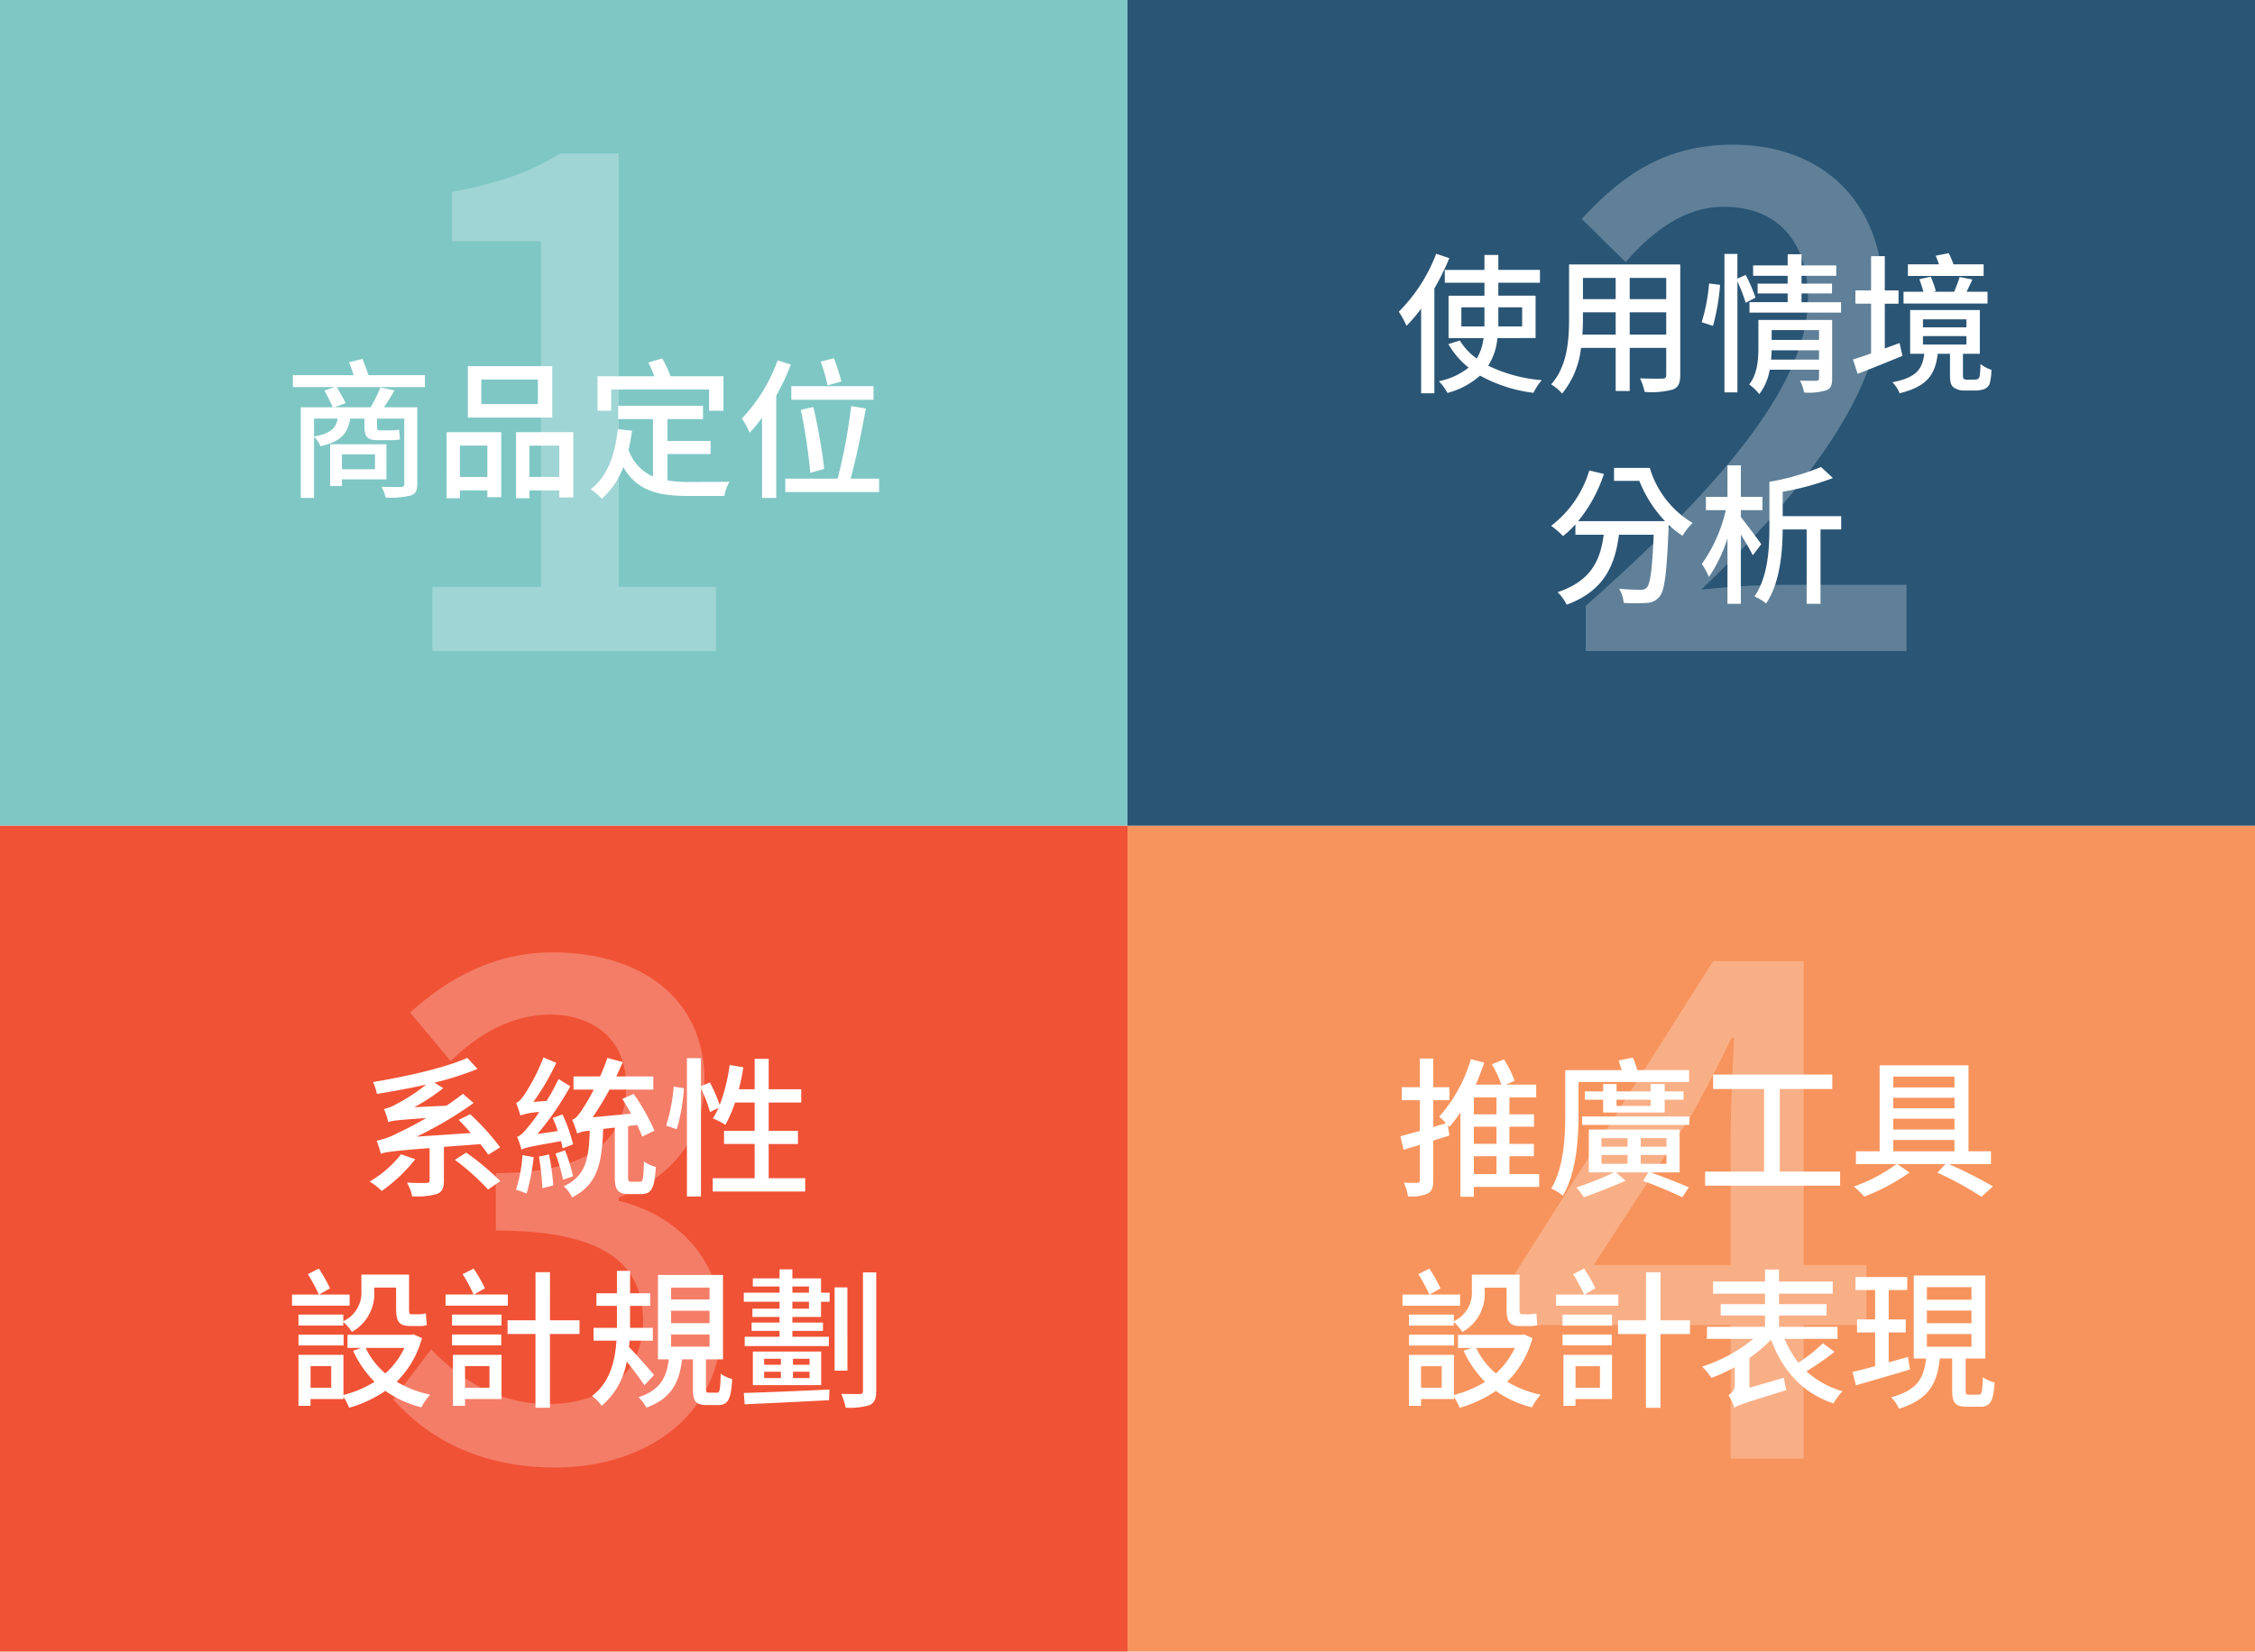 <svg xmlns="http://www.w3.org/2000/svg" xmlns:xlink="http://www.w3.org/1999/xlink" width="374" height="274" viewBox="0 0 374 274">
  <defs>
    <filter id="Path_33412" x="45.58" y="56.438" width="103.225" height="29.293" filterUnits="userSpaceOnUse">
      <feOffset dx="1" dy="1" input="SourceAlpha"/>
      <feGaussianBlur stdDeviation="1" result="blur"/>
      <feFlood flood-opacity="0.502"/>
      <feComposite operator="in" in2="blur"/>
      <feComposite in="SourceGraphic"/>
    </filter>
    <filter id="Path_33413" x="228.989" y="39" width="104.3" height="64.319" filterUnits="userSpaceOnUse">
      <feOffset dx="1" dy="1" input="SourceAlpha"/>
      <feGaussianBlur stdDeviation="1" result="blur-2"/>
      <feFlood flood-opacity="0.502"/>
      <feComposite operator="in" in2="blur-2"/>
      <feComposite in="SourceGraphic"/>
    </filter>
    <filter id="Path_33414" x="45.431" y="172.431" width="102.899" height="64.119" filterUnits="userSpaceOnUse">
      <feOffset dx="1" dy="1" input="SourceAlpha"/>
      <feGaussianBlur stdDeviation="1" result="blur-3"/>
      <feFlood flood-opacity="0.502"/>
      <feComposite operator="in" in2="blur-3"/>
      <feComposite in="SourceGraphic"/>
    </filter>
    <filter id="Path_33415" x="229.264" y="172.455" width="104.55" height="64.245" filterUnits="userSpaceOnUse">
      <feOffset dx="1" dy="1" input="SourceAlpha"/>
      <feGaussianBlur stdDeviation="1" result="blur-4"/>
      <feFlood flood-opacity="0.502"/>
      <feComposite operator="in" in2="blur-4"/>
      <feComposite in="SourceGraphic"/>
    </filter>
  </defs>
  <g id="icon-s2" transform="translate(-4800 16092)">
    <rect id="Rectangle_5875" data-name="Rectangle 5875" width="187" height="137" transform="translate(4800 -16092)" fill="#7fc7c5"/>
    <rect id="Rectangle_5877" data-name="Rectangle 5877" width="187" height="137" transform="translate(4800 -15955)" fill="#f05235"/>
    <rect id="Rectangle_5876" data-name="Rectangle 5876" width="187" height="137" transform="translate(4987 -16092)" fill="#2a5575"/>
    <rect id="Rectangle_5878" data-name="Rectangle 5878" width="187" height="137" transform="translate(4987 -15955)" fill="#f7945d"/>
    <path id="Path_33263" data-name="Path 33263" d="M-22.288,0h47.04V-10.64H8.624v-71.9H-1.12c-4.7,3.024-10.192,4.928-17.92,6.384v8.176H-4.256V-10.64H-22.288Z" transform="translate(4894 -15984)" fill="#fff" opacity="0.25"/>
    <path id="Path_33262" data-name="Path 33262" d="M-26.992,0h53.2V-10.976H5.6c-4.032,0-9.184.336-13.44.784C9.632-26.88,22.288-43.344,22.288-59.248,22.288-74.144,12.544-84-2.576-84c-10.752,0-18.032,4.592-25.088,12.32l7.28,7.168c4.368-5.04,9.744-9.184,16.24-9.184,9.3,0,14,6.16,14,15.12C9.856-45.024-2.688-29.008-26.992-7.5Z" transform="translate(5090 -15984)" fill="#fff" opacity="0.25"/>
    <path id="Path_33261" data-name="Path 33261" d="M-1.9,1.456c15.12,0,27.552-8.736,27.552-23.632,0-11.088-7.5-18.256-17.024-20.608v-.56C17.36-46.592,22.848-53.2,22.848-62.72,22.848-76.272,12.432-84-2.352-84c-9.52,0-17.136,4.144-23.632,9.968l6.72,8.064C-14.56-70.56-9.184-73.584-2.8-73.7,5.04-73.584,9.856-69.1,9.856-61.824c0,8.288-5.376,14.448-21.616,14.448v9.52c18.592,0,24.416,5.936,24.416,15.008,0,8.624-6.384,13.776-15.68,13.776-8.512,0-14.672-4.144-19.488-9.072l-6.272,8.288C-23.3-3.7-14.9,1.456-1.9,1.456Z" transform="translate(4894 -15850)" fill="#fff" opacity="0.25"/>
    <path id="Path_33260" data-name="Path 33260" d="M-16.688-32.144-.448-57.008C1.9-61.264,4.144-65.52,6.16-69.776h.448c-.224,4.592-.56,11.536-.56,16.016v21.616ZM6.048,0h12.1V-22.176H28.56v-9.968H18.144v-50.4H3.136L-29.68-30.8v8.624H6.048Z" transform="translate(5081 -15850)" fill="#fff" opacity="0.25"/>
    <g transform="matrix(1, 0, 0, 1, 4800, -16092)" filter="url(#Path_33412)">
      <path id="Path_33412-2" data-name="Path 33412" d="M-25.11-1.043V1.434h-5.479V-1.043Zm1.9,4.153V-2.719H-32.54v6.93h1.951V3.11ZM-35.217-6.972h3.928C-31.59-5.346-32.49-4.5-35.217-4Zm18.389-7.205h-9.357c-.25-.8-.65-1.851-1-2.7l-2.227.55c.25.65.55,1.451.776,2.152H-38.72V-12.2h6.905l-1.676.575c.45.826,1.076,2.027,1.376,2.777h-5.3V6.188h2.2V-3.97a4.361,4.361,0,0,1,1.051,1.576c3.428-.751,4.553-2.127,4.929-4.578h2.377V-5.8c0,1.626.325,2.4,2.052,2.4h2.327a6.565,6.565,0,0,0,1.526-.125c-.075-.525-.1-1.076-.15-1.626a6.635,6.635,0,0,1-1.4.125h-1.8c-.45,0-.475-.2-.475-.751v-1.2h4.528V3.861c0,.375-.15.5-.575.5-.35.025-1.776.025-3.2-.025a6.668,6.668,0,0,1,.676,1.776,14.045,14.045,0,0,0,4.178-.325c.8-.3,1.076-.776,1.076-1.926V-8.849h-5.529c.6-.851,1.2-1.851,1.751-2.8l-2.327-.5a26.824,26.824,0,0,1-1.626,3.3h-5.98l1.826-.7c-.325-.676-.951-1.8-1.451-2.652h14.611Zm18.739,4.8H-7.471v-4.078H1.911Zm2.377-6.3H-9.7v8.532H4.288ZM-6.47-2.494v5.2h-4.553v-5.2Zm-6.755,8.732h2.2v-1.3H-6.47V6.063h2.3V-4.721h-9.057ZM.51,2.71v-5.2H5.464v5.2ZM-1.717-4.721V6.238H.51v-1.3H5.464V6.113H7.79V-4.721ZM14.07-11.8H30.308v3.528h2.377V-14H23.928a20.789,20.789,0,0,0-1.4-2.952l-2.3.676a20.294,20.294,0,0,1,1,2.277H11.794v5.729H14.07ZM23.4-1.093h7.155V-3.27H23.4V-6.9h5.9V-9.1H15.221v2.2H21V2.635a7.433,7.433,0,0,1-4.053-4.453,28.315,28.315,0,0,0,.575-3.152l-2.352-.25c-.5,4.4-1.776,7.906-4.5,9.958a11.57,11.57,0,0,1,1.851,1.576,13.134,13.134,0,0,0,3.553-5.254c2.277,3.978,5.854,4.8,10.783,4.8h5.98a6.785,6.785,0,0,1,.851-2.352c-1.426.025-5.6.025-6.705.025a20.253,20.253,0,0,1-3.578-.25ZM52.249-13.127A32.577,32.577,0,0,0,51-16.98l-2.2.55a24.3,24.3,0,0,1,1.151,3.953Zm5.329.776H43.943V-10.1H57.578ZM49.4,1.359A97.259,97.259,0,0,0,47.6-8.9l-2.077.475A99,99,0,0,1,47.1,2.035ZM41.666-16.63A27.082,27.082,0,0,1,35.737-7a15.732,15.732,0,0,1,1.3,2.352,20.759,20.759,0,0,0,2.052-2.477V6.188h2.352V-10.775a38.847,38.847,0,0,0,2.427-5.179ZM53.776,2.985c.9-3.2,1.851-7.856,2.527-11.634l-2.427-.4A93.242,93.242,0,0,1,51.624,2.985H42.942V5.212H58.5V2.985Z" transform="translate(86.3 75.42)" fill="#fff"/>
    </g>
    <g transform="matrix(1, 0, 0, 1, 4800, -16092)" filter="url(#Path_33413)">
      <path id="Path_33413-2" data-name="Path 33413" d="M-33.335-16.82a27.028,27.028,0,0,1-6.2,9.607,15.523,15.523,0,0,1,1.276,2.352,25.417,25.417,0,0,0,2.427-2.852V6.323h2.2V-11.066a42.528,42.528,0,0,0,2.477-5.029Zm4.178,12.059V-7.938h3.828v3.177Zm10.083-3.177v3.177h-3.953V-7.938Zm2.227,5.1v-7.03h-6.18v-2.152h6.905v-2.127h-6.905V-16.62h-2.3v2.477h-6.58v2.127h6.58v2.152h-5.955v7.03h5.8a8.3,8.3,0,0,1-1.126,3.4,10.278,10.278,0,0,1-2.8-3l-1.9.6a13.614,13.614,0,0,0,3.353,3.9,11.459,11.459,0,0,1-4.929,2.252,9.932,9.932,0,0,1,1.426,1.951,13.2,13.2,0,0,0,5.4-2.877A24.288,24.288,0,0,0-17.2,6.248a10.159,10.159,0,0,1,1.376-2.1,24.788,24.788,0,0,1-8.882-2.4,10.159,10.159,0,0,0,1.526-4.578ZM-1.236-3.41v-3.7H4.819v3.7Zm-7.856,0c.075-.926.1-1.851.1-2.7v-1h5.429v3.7Zm5.529-9.407v3.528H-8.992v-3.528ZM4.819-9.289H-1.236v-3.528H4.819Zm2.327-5.754H-11.293v8.907c0,3.528-.25,7.956-2.977,10.983a7.7,7.7,0,0,1,1.826,1.526A14.351,14.351,0,0,0-9.317-1.208h5.754V5.947h2.327V-1.208H4.819V3.27c0,.475-.175.625-.625.625-.475,0-2.127.025-3.728-.05A9.613,9.613,0,0,1,1.241,6.1,13.7,13.7,0,0,0,5.92,5.7c.9-.35,1.226-1.051,1.226-2.4ZM12.575-4.861a35.158,35.158,0,0,0,1.176-6.805l-1.826-.225A30.2,30.2,0,0,1,10.7-5.461ZM19.63-9.539A28.137,28.137,0,0,0,18-13.317l-1.376.625v-4.1H14.476V6.173h2.152V-12.241A30.652,30.652,0,0,1,18-8.689ZM22.207.743c.05-.525.075-1.076.1-1.551h7.856V.743Zm7.956-4.9v1.626H22.307V-4.16ZM32.34-5.837H20.105v4.528c0,1.926-.125,4.4-1.526,6.18a7.847,7.847,0,0,1,1.676,1.6A9.168,9.168,0,0,0,21.982,2.42h8.181v1.4c0,.3-.125.4-.475.425-.3,0-1.526.025-2.677-.025A7.112,7.112,0,0,1,27.686,6.2a9.9,9.9,0,0,0,3.678-.375c.776-.275.976-.876.976-1.977ZM27.261-8.789V-10.24h5.054v-1.626H27.261v-1.3h5.754v-1.726H27.261v-1.851h-2.3v1.851H19.23v1.726h5.729v1.3H19.98v1.626h4.979v1.451h-6.33v1.726H33.816V-8.789Zm30.2-6.28h-5a13.343,13.343,0,0,0-.8-1.851l-2.152.425c.2.425.375.926.55,1.426H44.9v1.926h12.56Zm.65,4.553H54.632c.325-.625.625-1.326.976-2.027l-2.127-.425c-.2.726-.6,1.676-.9,2.452H49.053l.475-.125a13.727,13.727,0,0,0-.851-2.377l-1.876.425c.25.65.5,1.451.676,2.077h-3.3v1.951H58.109ZM43.523-2.009l-2.452.9V-8.539h2.277v-2.2H41.071V-16.42H38.795v5.679h-2.6v2.2h2.6V-.282c-1.126.4-2.152.726-3,1L36.568,3.1C38.72,2.27,41.447,1.169,44,.118ZM47.4-3.16h7.205v1.4H47.4Zm0-2.777h7.205v1.326H47.4ZM54.757,4.071a.857.857,0,0,1-.55-.125c-.15-.075-.175-.3-.175-.65V-.232h2.8V-7.488H45.275V-.232h2.352c-.35,2.6-1.326,3.953-5.3,4.729a5.387,5.387,0,0,1,1.2,1.826c4.629-1.151,5.879-3.1,6.33-6.555H51.88v3.4c0,1.4.175,1.851.625,2.2a3.021,3.021,0,0,0,1.776.5h1.651a4.9,4.9,0,0,0,1.526-.2,1.711,1.711,0,0,0,.976-.851,9.255,9.255,0,0,0,.325-2.377,6.071,6.071,0,0,1-1.826-.976,13.965,13.965,0,0,1-.125,2,.725.725,0,0,1-.35.525,2.672,2.672,0,0,1-.726.075ZM-3.838,18.707v2.152h4.2a20.939,20.939,0,0,0,4.253,6.68H-9.792a24.35,24.35,0,0,0,4.278-7.831l-2.427-.575a17.994,17.994,0,0,1-6.33,9.182,14.667,14.667,0,0,1,1.977,1.7,16.582,16.582,0,0,0,2.052-1.951v1.726h4.7c-.55,3.978-1.876,7.606-7.656,9.532a7.1,7.1,0,0,1,1.5,2.077c6.4-2.352,8.031-6.755,8.682-11.609H2.742c-.25,5.829-.575,8.181-1.151,8.782a1.316,1.316,0,0,1-1.051.35c-.6,0-2.027-.025-3.528-.175A5.628,5.628,0,0,1-2.237,41.1a28.132,28.132,0,0,0,3.878,0,2.737,2.737,0,0,0,2.052-1.026c.876-.976,1.2-3.878,1.526-11.484,0-.1.025-.275.025-.425a15.657,15.657,0,0,0,2.277,1.8A10.15,10.15,0,0,1,9.2,27.839a15.868,15.868,0,0,1-7.105-9.132Zm24.419,12.66c-.475-.7-2.477-3.378-3.378-4.5V25.713h3.578v-2.2H17.2V18.282H14.977v5.229H11.4v2.2h3.3a24.9,24.9,0,0,1-3.978,8.932A11.834,11.834,0,0,1,11.9,36.8a24.073,24.073,0,0,0,3.077-6.43V41.249H17.2V29.766c.776,1.226,1.576,2.6,1.977,3.428Zm13.26-4.654H24.134V22.66a44.286,44.286,0,0,0,8.331-2.277l-1.977-1.826a40.066,40.066,0,0,1-8.557,2.452v7.506c0,3.478-.2,8.231-2.477,11.509A8.266,8.266,0,0,1,21.381,41.2c2.3-3.353,2.727-8.506,2.752-12.284h3.978V41.249h2.3V28.915h3.428Z" transform="translate(270.53 57.92)" fill="#fff"/>
    </g>
    <g transform="matrix(1, 0, 0, 1, 4800, -16092)" filter="url(#Path_33414)">
      <path id="Path_33414-2" data-name="Path 33414" d="M-20.951-.818a18.63,18.63,0,0,1-5.2,4.528,12.524,12.524,0,0,1,2,1.551A26.2,26.2,0,0,0-18.6.008Zm13.16-1.676c.525.65.976,1.276,1.3,1.751l1.977-1.226a41.537,41.537,0,0,0-4.979-5.5l-1.9.951c.625.65,1.351,1.4,2,2.177l-8.982.6A61.179,61.179,0,0,0-8.917-9.324l-1.776-1.526c-.876.676-1.8,1.351-2.727,1.977l-5.329.25a36.893,36.893,0,0,0,4.8-3.152l-1.476-.926a49.341,49.341,0,0,0,7.155-2.277l-1.7-1.826c-3.653,1.626-10.008,3.077-15.637,4a8.331,8.331,0,0,1,.65,1.977c2.652-.425,5.5-.951,8.181-1.551a29.2,29.2,0,0,1-4.954,3.227,6.488,6.488,0,0,1-2.052.826,12.805,12.805,0,0,1,.7,2.177c.575-.225,1.4-.35,6.3-.676A54.461,54.461,0,0,1-21.6-4.3,11.83,11.83,0,0,1-25-3.069a19.452,19.452,0,0,1,.7,2.177c.776-.3,1.8-.45,8.081-.951V3.536c0,.275-.1.375-.5.4-.425.025-1.851.025-3.252-.05A8.222,8.222,0,0,1-19.1,6.163a12.466,12.466,0,0,0,4.053-.375c.926-.35,1.2-1,1.2-2.2V-2.044Zm-4.228,2.6a39.653,39.653,0,0,1,5.5,4.929l2.027-1.4a43.676,43.676,0,0,0-5.654-4.729ZM7.571-2.469A24.726,24.726,0,0,0,5.819-7.423l-1.626.575a21.928,21.928,0,0,1,.851,2.177l-3.378.5A48.337,48.337,0,0,0,7.12-12.1L5.169-13.3A36.1,36.1,0,0,1,3.192-9.675L.991-9.5a39.752,39.752,0,0,0,3.8-6.48l-2.127-.9A31.916,31.916,0,0,1-.486-10.725c-.525.751-.951,1.251-1.376,1.376.225.575.575,1.651.7,2.1a11.068,11.068,0,0,1,3.127-.575A23.152,23.152,0,0,1,.165-5.4c-.751.926-1.3,1.526-1.876,1.676A13.4,13.4,0,0,1-.986-1.593c.5-.275,1.276-.475,6.555-1.4a11.119,11.119,0,0,1,.275,1.2ZM-.811-.668A24.326,24.326,0,0,1-1.887,5.062a13.269,13.269,0,0,1,1.751.65A33.751,33.751,0,0,0,1.041-.342Zm2.727.25a46.921,46.921,0,0,1,.575,5.229l1.8-.45a42.068,42.068,0,0,0-.7-5.154ZM4.668-.943A36.9,36.9,0,0,1,5.919,3.41l1.651-.575a29.626,29.626,0,0,0-1.326-4.3Zm12.61,4.679c-.525,0-.575-.125-.575-.826V-5.5l1.5-.175c.35.726.625,1.376.826,1.926l2.052-.976a36.183,36.183,0,0,0-3.453-6.1L15.752-10c.45.751.976,1.576,1.451,2.452l-6.38.6a52.087,52.087,0,0,0,2.8-4.6h7.256v-2.177h-6.13c.35-.776.726-1.6,1.076-2.377l-2.552-.7a32.829,32.829,0,0,1-1.226,3.077h-4.4v2.177H11A29.865,29.865,0,0,1,9.172-8.374C8.5-7.348,8-6.7,7.42-6.547A18.561,18.561,0,0,1,8.246-4.27a5.873,5.873,0,0,1,2.1-.45c-.15,4.7-.676,7.556-4.328,9.207a5.945,5.945,0,0,1,1.4,1.851C11.674,4.211,12.374.608,12.574-5.021L14.5-5.246V2.935c0,2.177.475,2.852,2.427,2.852H18.9c1.676,0,2.2-.976,2.4-4.5a6.429,6.429,0,0,1-1.977-.9c-.075,2.877-.15,3.353-.65,3.353Zm7.506-8.707a31.726,31.726,0,0,0,1.176-6.805l-1.7-.25a28.4,28.4,0,0,1-1.251,6.455ZM40.02,3.16V-2.519h4.854V-4.7H40.02V-9.4h5.4v-2.2h-5.4v-5.054H37.694V-11.6H35.067a33.7,33.7,0,0,0,.751-3.653l-2.277-.375a29.449,29.449,0,0,1-1.651,6.655,22.424,22.424,0,0,0-1.626-3.753l-1.476.6v-4.629H26.46V6.188h2.327V-11.751a22.765,22.765,0,0,1,1.5,3.928l1.4-.676a11.12,11.12,0,0,1-.926,1.726A13.538,13.538,0,0,1,32.84-5.7a22.5,22.5,0,0,0,1.6-3.7h3.252v4.7H32.615v2.177h5.079V3.16H30.738v2.2H46.075V3.16ZM-30.534,25.778h-7.431V27.6h7.431V27a8.768,8.768,0,0,1,1.426,1.651A7.225,7.225,0,0,0-25.4,21.9v-.6h3.628v3.4c0,2.152.4,2.977,2.327,2.977h1.476a3.955,3.955,0,0,0,1.3-.15c-.075-.525-.125-1.351-.175-1.951a4.353,4.353,0,0,1-1.126.15H-19.25c-.35,0-.375-.25-.375-.951V19.147h-7.906v2.7a5.2,5.2,0,0,1-3,5.029Zm-7.431,5.129h7.481v-1.8h-7.481Zm8.481-8.456h-5.054l1.8-1.026a25.139,25.139,0,0,0-1.851-3.277l-1.826.926a28.481,28.481,0,0,1,1.826,3.378H-39.04V24.3h9.557Zm9.082,8.857a13.276,13.276,0,0,1-3.152,4.228,12.778,12.778,0,0,1-3.278-4.228Zm-12.134,6.605h-3.428V34.334h3.428ZM-18.9,29.055l-.4.075H-29.833v2.177h2.277l-1.351.475a17.854,17.854,0,0,0,3.553,5.154,18.165,18.165,0,0,1-5.154,2.177V32.458h-7.456v8.456h2V39.788h5.454v-.35a9.67,9.67,0,0,1,.951,1.8,20.646,20.646,0,0,0,6-2.8,17.694,17.694,0,0,0,5.98,2.727,9.787,9.787,0,0,1,1.451-2.1,17.981,17.981,0,0,1-5.554-2.152,16.024,16.024,0,0,0,4.2-7.231ZM-3.238,22.45H-8.867l1.826-1.026a25.522,25.522,0,0,0-1.876-3.277l-1.826.926A25.26,25.26,0,0,1-8.917,22.45h-4.654V24.3H-3.238Zm-1.1,6.63h-8.156v1.8h8.156ZM-6.29,34.334v3.578h-4.053V34.334Zm2-1.876h-8.056v8.456h2V39.788h6.055ZM-12.495,27.6h8.206V25.778h-8.206Zm21.141-.876h-4.9V18.747h-2.4v7.981H-3.288V29H1.341V41.239h2.4V29h4.9ZM21.006,35.81c-.6-.751-3.127-3.628-4.153-4.629.025-.35.075-.726.1-1.076h3.853V27.979H17.028V24.326H20.38V22.25H17.028V18.522H14.851V22.25h-3.4v2.077h3.4v3.653H10.973v2.127h3.8c-.225,3.3-1.051,6.93-4.053,9.157a8.275,8.275,0,0,1,1.6,1.651,12.353,12.353,0,0,0,4.153-7.331A44.854,44.854,0,0,1,19.4,37.511Zm2.827-6.73h6.38v2.027h-6.38Zm0-3.928h6.38V27.2h-6.38Zm0-3.853h6.38v1.977h-6.38Zm6.33,17.438c-.475,0-.55-.075-.55-.7V33.208H32.44V19.2H21.656V33.208h1.8c-.375,2.9-1.3,5.054-5.029,6.28a6.152,6.152,0,0,1,1.3,1.726c4.278-1.551,5.479-4.3,5.93-8.006h1.8v4.854c0,2.052.4,2.727,2.327,2.727h1.851c1.6,0,2.152-.876,2.327-4.328a5.277,5.277,0,0,1-1.9-.876c-.075,2.8-.175,3.152-.625,3.152Zm5.879,1.926c3.553-.15,8.932-.425,13.986-.676l.075-1.776c-5.229.25-10.733.475-14.211.575ZM46.8,34.109H44.048v-1H46.8Zm0,2.2H44.048V35.26H46.8ZM39.27,35.26h2.777v1.051H39.27Zm0-2.152h2.777v1H39.27Zm-1.876-1.2v5.579H48.727V31.907ZM46.7,24.8H43.948V23.651H46.7Zm-2.752-3.678H46.7V22.15H43.948ZM48.7,19.773H43.948v-1.5H41.822v1.5H37.393v1.351h4.428V22.15h-5.93v1.5h5.93V24.8h-4.5v1.376h4.5V27.1H37.193V28.48h4.629v.976H36.042v1.551H50V29.455H43.948V28.48h5.079V27.1H43.948v-.926H48.7V23.651h1.426v-1.5H48.7Zm4.378,1.5H50.954V35.085H53.08Zm2.577-2.5V38.437c0,.4-.175.525-.55.525-.4,0-1.676,0-3.052-.025a10.422,10.422,0,0,1,.726,2.277,11.019,11.019,0,0,0,4-.425c.8-.4,1.076-1.051,1.076-2.352V18.772Z" transform="translate(86.47 191.31)" fill="#fff"/>
    </g>
    <g transform="matrix(1, 0, 0, 1, 4800, -16092)" filter="url(#Path_33415)">
      <path id="Path_33415-2" data-name="Path 33415" d="M-27.136-.5h3.753V2.455h-3.753Zm3.753-6.955h-3.753v-2.8h3.753Zm0,4.9h-3.753V-5.4h3.753Zm7.08,5h-4.929V-.5h4.053V-2.549h-4.053V-5.4h4.078V-7.453h-4.078v-2.8H-16.8v-2.127h-5.029l1.451-.625a16.216,16.216,0,0,0-1.776-3.553l-2,.8a17.628,17.628,0,0,1,1.576,3.378h-4.253c.55-1.2,1-2.427,1.426-3.653l-2.227-.575A24.8,24.8,0,0,1-32.89-7.053a8.748,8.748,0,0,1,1.126,1.076l-2.1.625V-9.8h2.677v-2.152h-2.677V-16.71h-2.227v4.754h-3V-9.8h3v5.1c-1.226.325-2.327.65-3.227.876l.525,2.252q1.276-.375,2.7-.826V3.455c0,.35-.125.45-.45.45-.275.025-1.226.025-2.2-.025a8.363,8.363,0,0,1,.676,2.277,6.991,6.991,0,0,0,3.3-.475c.676-.375.9-1.026.9-2.2V-3.1l2.677-.826-.275-1.751.275.3a20.821,20.821,0,0,0,1.826-2.4V6.233h2.227V4.581H-16.3Zm6.53-15.262H8.567v-1.977H-.015A15.856,15.856,0,0,0-.766-16.86l-2.377.475c.175.5.375,1.051.525,1.6h-9.357v7.256c0,3.728-.2,8.807-2.327,12.384a8.82,8.82,0,0,1,1.926,1.176c2.277-3.8,2.6-9.557,2.6-13.56ZM2.187-9.88v1.026H-3.468V-9.88ZM4.513-7.753V-9.88H7.641v-1.376H4.513v-1.226H2.187v1.226H-3.468v-1.226H-5.694v1.226H-8.722V-9.88h3.027v2.127ZM-5.97-.723h4.328V.753H-5.97Zm0-2.777h4.328v1.426H-5.97ZM4.814-2.074H.535V-3.5H4.814Zm0,2.827H.535V-.723H4.814ZM6.99,2.18V-4.926H-8.071V2.18h4.178a52.142,52.142,0,0,1-6.23,2.5A17.7,17.7,0,0,1-8.872,6.308c1.977-.726,4.779-1.8,6.905-2.752l-1.6-1.376H1.811l-.876,1.4c2.377.876,4.929,1.951,6.5,2.727L8.516,4.656C6.965,3.981,4.463,2.98,2.137,2.18ZM-9.172-7.1v1.4H8.617V-7.1ZM23.6,2.054v-13.71H32.31v-2.4H12.545v2.4H21V2.054H11.219V4.381H33.611V2.054ZM42.417-3.2H52.575v1.876H42.417ZM52.575-13.708v1.8H42.417v-1.8Zm0,6.98v1.8H42.417v-1.8Zm0-1.726H42.417V-10.2H52.575ZM58.63.8V-1.323H54.9V-15.584H40.166V-1.323H36.238V.8h6.73a27.637,27.637,0,0,1-7.08,3.728,15.763,15.763,0,0,1,1.726,1.676,34.625,34.625,0,0,0,7.506-4L43.093.8h7.981L49.748,2.23a53.857,53.857,0,0,1,7.306,4l1.9-1.726A70.5,70.5,0,0,0,51.624.8ZM-30.463,25.773h-7.431V27.6h7.431V27a8.768,8.768,0,0,1,1.426,1.651,7.225,7.225,0,0,0,3.7-6.755v-.6h3.628v3.4c0,2.152.4,2.977,2.327,2.977H-17.9a3.955,3.955,0,0,0,1.3-.15c-.075-.525-.125-1.351-.175-1.951a4.353,4.353,0,0,1-1.126.15H-19.18c-.35,0-.375-.25-.375-.951V19.142h-7.906v2.7a5.2,5.2,0,0,1-3,5.029ZM-37.894,30.9h7.481V29.1h-7.481Zm8.481-8.456h-5.054l1.8-1.026a25.138,25.138,0,0,0-1.851-3.277l-1.826.926a28.48,28.48,0,0,1,1.826,3.378H-38.97V24.3h9.557Zm9.082,8.857a13.276,13.276,0,0,1-3.152,4.228A12.778,12.778,0,0,1-26.76,31.3Zm-12.134,6.605h-3.428V34.329h3.428Zm13.635-8.857-.4.075H-29.763V31.3h2.277l-1.351.475a17.854,17.854,0,0,0,3.553,5.154,18.165,18.165,0,0,1-5.154,2.177V32.453h-7.456v8.456h2V39.783h5.454v-.35a9.67,9.67,0,0,1,.951,1.8,20.646,20.646,0,0,0,6-2.8,17.694,17.694,0,0,0,5.98,2.727,9.787,9.787,0,0,1,1.451-2.1,17.981,17.981,0,0,1-5.554-2.152,16.024,16.024,0,0,0,4.2-7.231Zm15.662-6.605H-8.8l1.826-1.026a25.522,25.522,0,0,0-1.876-3.277l-1.826.926a25.26,25.26,0,0,1,1.826,3.378H-13.5V24.3H-3.167Zm-1.1,6.63h-8.156v1.8h8.156ZM-6.22,34.329v3.578h-4.053V34.329Zm2-1.876h-8.056v8.456h2V39.783h6.055ZM-12.424,27.6h8.206V25.773h-8.206Zm21.141-.876h-4.9V18.742h-2.4v7.981H-3.217V29H1.411V41.234h2.4V29h4.9Zm22.042,3.8a27.66,27.66,0,0,1-4.053,3.227A15.891,15.891,0,0,1,24.4,29.8h8.782v-2H23.478V25.923h7.881V24.046H23.478V22.295h8.907v-2H23.478v-2H21.151v2H12.545v2h8.607v1.751H13.8v1.876h7.356V27.8H11.519v2h7.706a25.921,25.921,0,0,1-8.506,4.6,10.839,10.839,0,0,1,1.551,1.876,28.194,28.194,0,0,0,3.878-1.8v2.877a1.907,1.907,0,0,1-1.076,1.776,7.746,7.746,0,0,1,1,2.1c.65-.45,1.651-.776,8.632-2.927a11.926,11.926,0,0,1-.4-2.052l-5.729,1.651V32.953a22.6,22.6,0,0,0,3.578-3.027c1.926,5.179,5.229,8.857,10.358,10.583a9.893,9.893,0,0,1,1.5-2.027,14.809,14.809,0,0,1-5.98-3.3,51.622,51.622,0,0,0,4.654-3.227ZM44.869,32.8l-3.2.9V28.725h2.827V26.573H41.667V21.694h3.077V19.543H36.163v2.152h3.252v4.879h-3v2.152h3v5.6c-1.4.375-2.7.726-3.753.951l.575,2.227c2.5-.726,5.829-1.676,8.957-2.627ZM48,29H55.4v2.1H48Zm0-3.9H55.4v2.1H48Zm0-3.878H55.4V23.3H48Zm7.055,17.839c-.525,0-.625-.075-.625-.751V33.053H57.7V19.293H45.82v13.76h2.052c-.375,3.127-1.326,5.254-5.8,6.43a6.436,6.436,0,0,1,1.3,1.9c5.079-1.551,6.33-4.328,6.78-8.331H52.2v5.279c0,2.077.475,2.727,2.477,2.727h2.177c1.626,0,2.177-.826,2.377-4.028a5.99,5.99,0,0,1-1.951-.876c-.075,2.527-.175,2.9-.7,2.9Z" transform="translate(270.58 191.32)" fill="#fff"/>
    </g>
  </g>
</svg>

